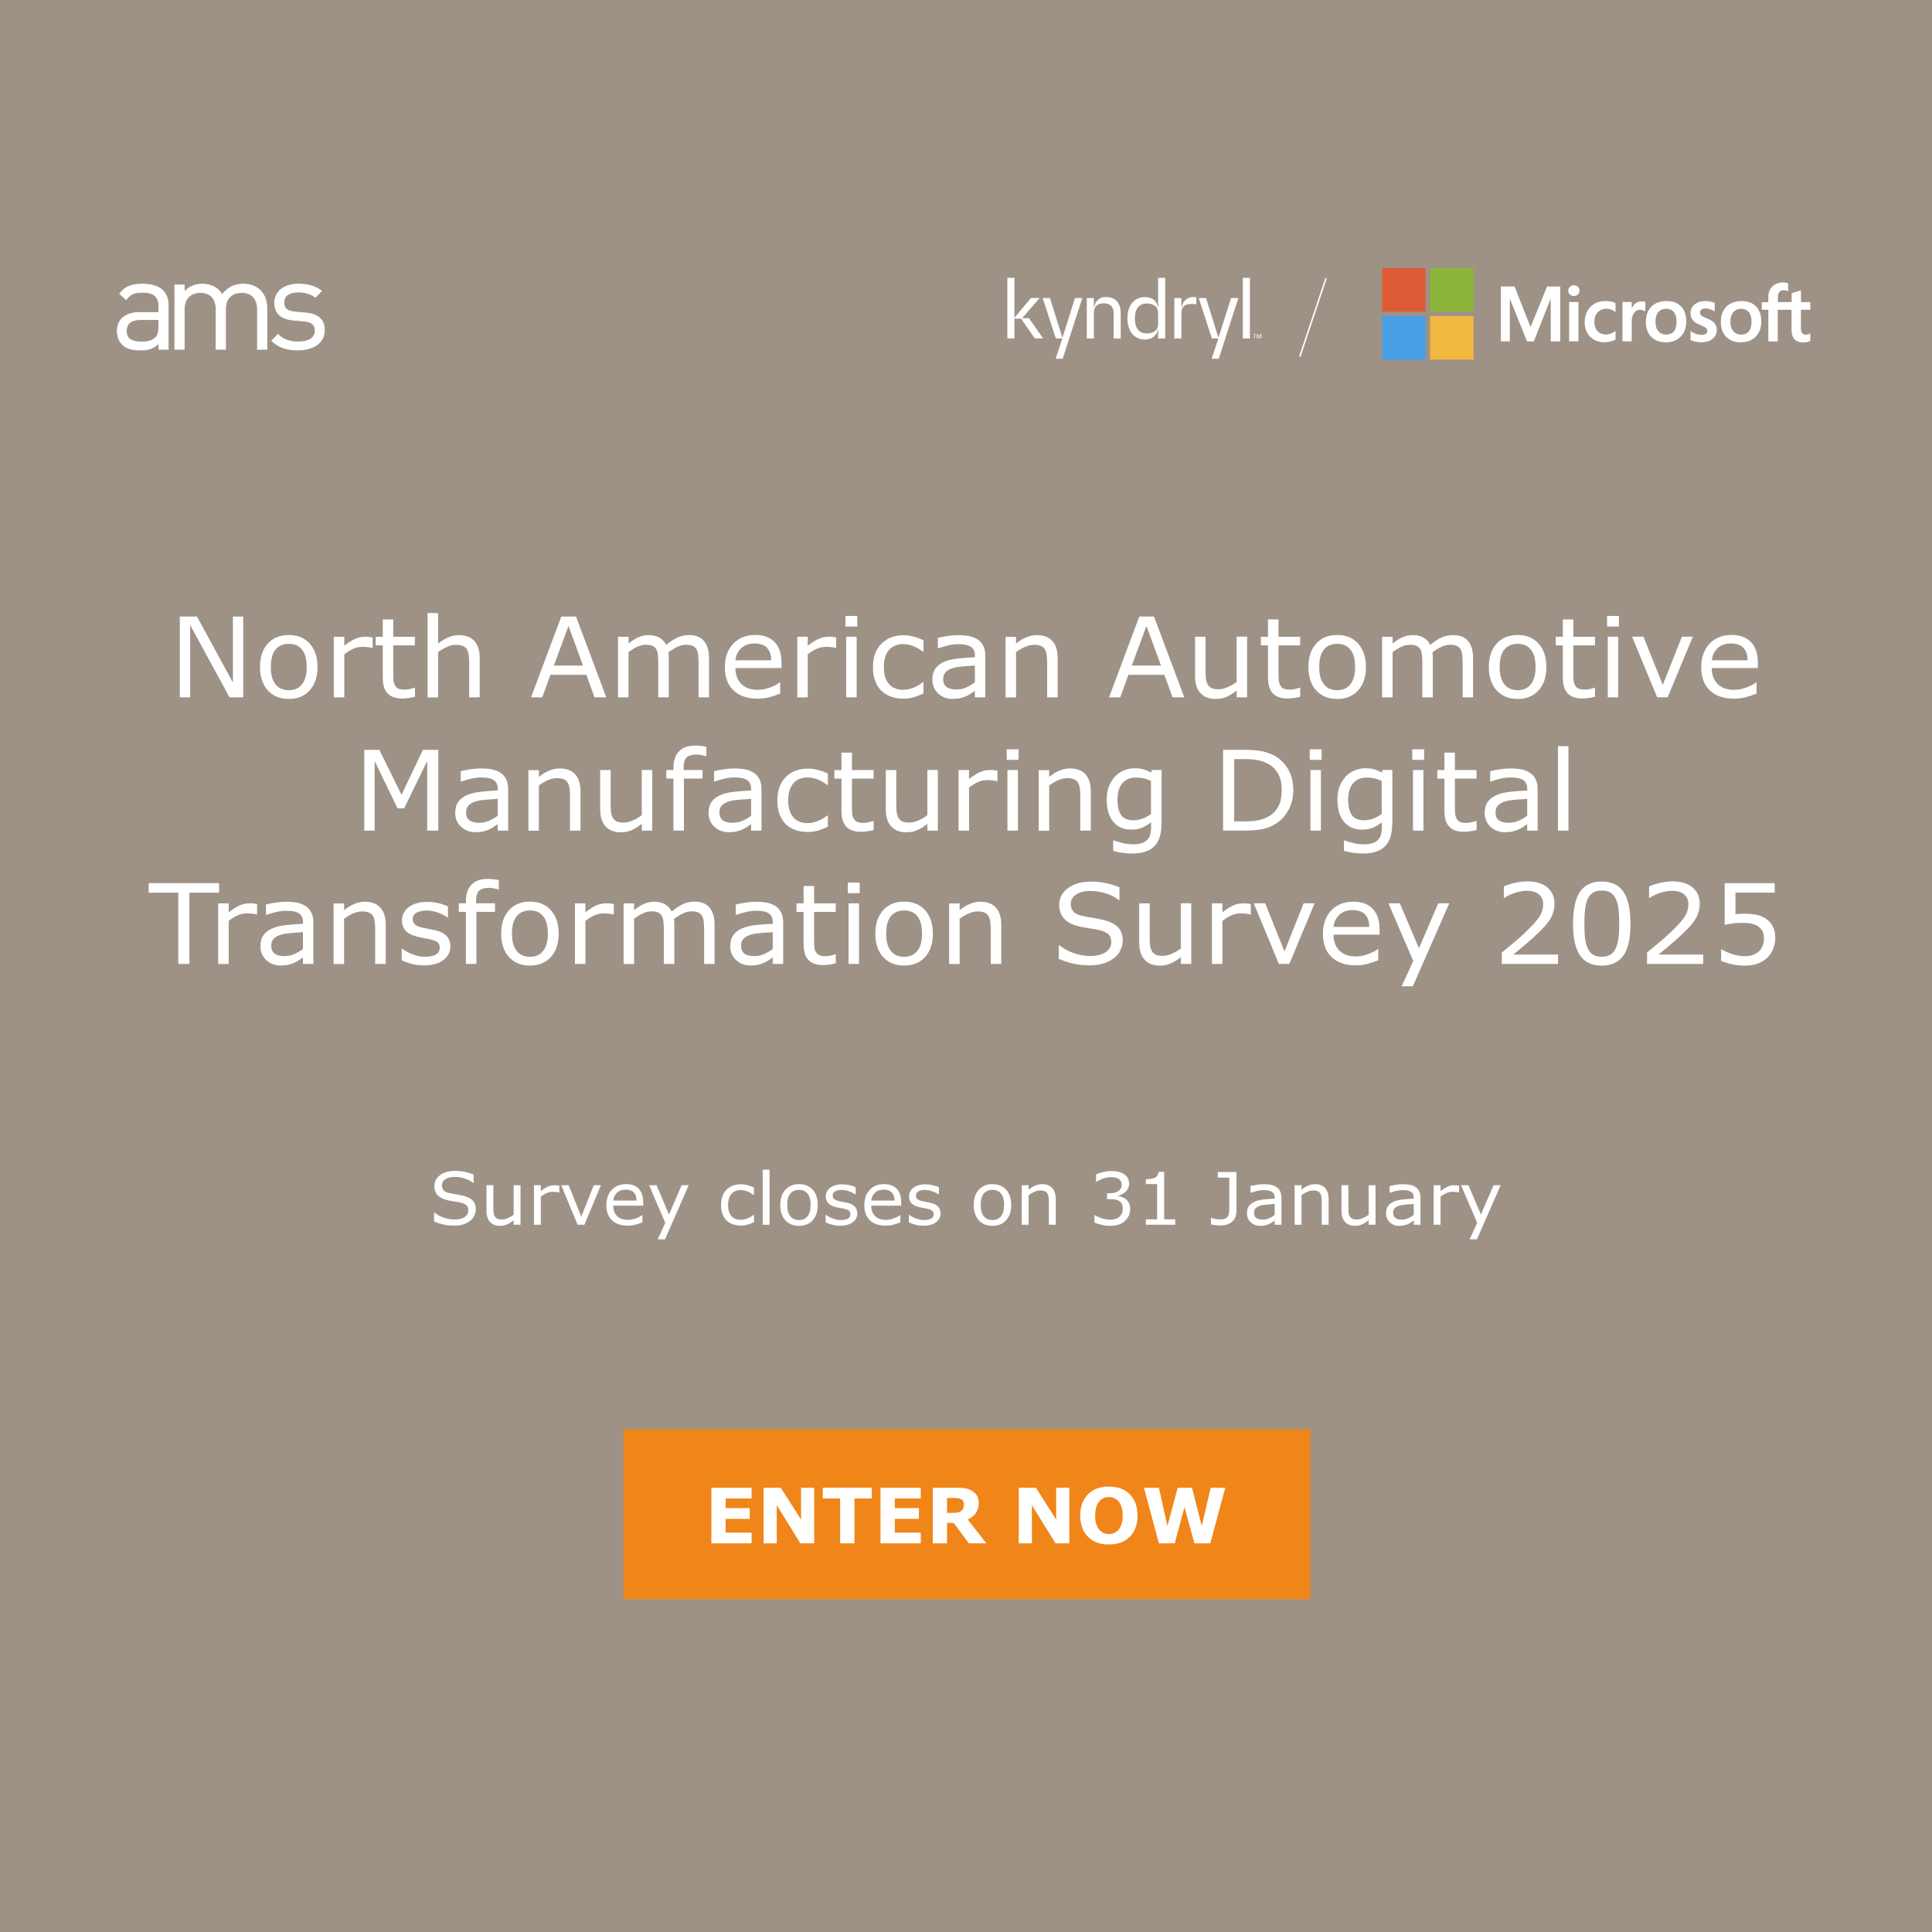 <?xml version="1.0" encoding="UTF-8"?>
<svg xmlns="http://www.w3.org/2000/svg" xmlns:xlink="http://www.w3.org/1999/xlink" viewBox="0 0 400 400">
  <defs>
    <style>
      .cls-1, .cls-2, .cls-3 {
        fill: none;
      }

      .cls-4 {
        fill: #f1b941;
      }

      .cls-5 {
        clip-path: url(#clippath-1);
      }

      .cls-6 {
        clip-path: url(#clippath-3);
      }

      .cls-7 {
        clip-path: url(#clippath-2);
      }

      .cls-8 {
        fill: #dd5c35;
      }

      .cls-9 {
        fill: #fff;
      }

      .cls-10 {
        fill: #f08519;
      }

      .cls-2 {
        stroke-miterlimit: 10;
        stroke-width: .16px;
      }

      .cls-2, .cls-3 {
        stroke: #fff;
      }

      .cls-11 {
        fill: #489fe6;
      }

      .cls-3 {
        stroke-width: .31px;
      }

      .cls-12 {
        fill: #9e9287;
      }

      .cls-13 {
        fill: #8bb538;
      }

      .cls-14 {
        clip-path: url(#clippath);
      }
    </style>
    <clipPath id="clippath">
      <rect class="cls-1" x="24.19" y="58.75" width="43.04" height="13.8"/>
    </clipPath>
    <clipPath id="clippath-1">
      <rect class="cls-1" x="24.19" y="58.75" width="43.04" height="13.8"/>
    </clipPath>
    <clipPath id="clippath-2">
      <rect class="cls-1" x="24.19" y="58.75" width="43.04" height="13.8"/>
    </clipPath>
    <clipPath id="clippath-3">
      <rect class="cls-1" x="268.97" y="57.56" width="5.72" height="16.34"/>
    </clipPath>
  </defs>
  <g id="BG_Brown" data-name="BG Brown">
    <rect class="cls-12" width="400" height="400"/>
  </g>
  <g id="Copy">
    <g>
      <rect class="cls-1" y="126.89" width="400" height="140.05"/>
      <path class="cls-9" d="M50.35,144.37h-2.83l-8.15-14.96v14.96h-2.14v-16.72h3.55l7.44,13.66v-13.66h2.14v16.72Z"/>
      <path class="cls-9" d="M65.74,138.1c0,2.04-.54,3.66-1.62,4.84-1.08,1.18-2.52,1.77-4.33,1.77s-3.27-.59-4.35-1.77c-1.07-1.18-1.61-2.8-1.61-4.84s.54-3.66,1.61-4.85c1.07-1.19,2.52-1.78,4.35-1.78s3.25.59,4.33,1.78c1.08,1.19,1.62,2.8,1.62,4.85ZM63.5,138.1c0-1.62-.33-2.83-.98-3.62s-1.56-1.18-2.73-1.18-2.09.39-2.74,1.18-.98,2-.98,3.62.33,2.76.98,3.58c.65.81,1.57,1.22,2.74,1.22s2.06-.4,2.72-1.21.99-2,.99-3.59Z"/>
      <path class="cls-9" d="M77.16,134.13h-.12c-.32-.08-.64-.13-.94-.16-.3-.03-.66-.05-1.08-.05-.67,0-1.32.14-1.94.43-.62.29-1.22.66-1.8,1.12v8.91h-2.17v-12.54h2.17v1.85c.86-.67,1.62-1.15,2.28-1.43.66-.28,1.33-.42,2.02-.42.38,0,.65,0,.82.03.17.02.42.05.76.11v2.17Z"/>
      <path class="cls-9" d="M85.9,144.26c-.41.1-.85.19-1.33.26s-.91.1-1.29.1c-1.32,0-2.32-.34-3-1.03-.69-.69-1.03-1.79-1.03-3.31v-6.67h-1.47v-1.77h1.47v-3.6h2.17v3.6h4.48v1.77h-4.48v5.72c0,.66.01,1.17.05,1.54.03.37.14.72.32,1.04.17.3.4.52.7.66.3.14.75.21,1.36.21.35,0,.72-.05,1.11-.15.39-.1.66-.19.83-.25h.12v1.9Z"/>
      <path class="cls-9" d="M99.31,144.37h-2.17v-7.14c0-.58-.03-1.12-.1-1.62-.07-.5-.2-.9-.38-1.18-.19-.31-.47-.55-.83-.7-.36-.15-.83-.23-1.41-.23s-1.21.14-1.86.43c-.65.29-1.27.65-1.86,1.09v9.37h-2.17v-17.47h2.17v6.32c.68-.55,1.38-.97,2.1-1.28.72-.31,1.47-.46,2.23-.46,1.39,0,2.46.41,3.19,1.22.73.82,1.1,1.99,1.1,3.53v8.14Z"/>
      <path class="cls-9" d="M125.53,144.37h-2.44l-1.69-4.66h-7.44l-1.69,4.66h-2.32l6.26-16.72h3.05l6.26,16.72ZM120.71,137.8l-3.01-8.21-3.03,8.21h6.04Z"/>
      <path class="cls-9" d="M146.8,144.37h-2.17v-7.14c0-.54-.03-1.06-.08-1.56-.05-.5-.16-.9-.32-1.2-.18-.32-.43-.57-.76-.73-.33-.16-.81-.25-1.43-.25s-1.22.15-1.83.44c-.61.29-1.22.67-1.83,1.13.02.17.04.37.06.6.01.23.02.45.02.68v8.03h-2.17v-7.14c0-.55-.03-1.08-.08-1.58s-.16-.9-.32-1.2c-.18-.32-.43-.56-.76-.72-.33-.16-.81-.24-1.43-.24s-1.19.14-1.79.43c-.6.29-1.19.65-1.78,1.09v9.37h-2.17v-12.54h2.17v1.39c.68-.55,1.35-.97,2.03-1.28.67-.31,1.39-.46,2.15-.46.88,0,1.62.18,2.24.54s1.07.86,1.37,1.49c.88-.72,1.68-1.24,2.4-1.55.72-.32,1.5-.48,2.32-.48,1.42,0,2.46.42,3.14,1.25s1.01,2,1.01,3.5v8.14Z"/>
      <path class="cls-9" d="M161.78,138.31h-9.51c0,.77.12,1.44.36,2.02.24.57.57,1.04.98,1.41.4.36.88.63,1.43.81s1.16.27,1.82.27c.88,0,1.76-.17,2.65-.51.89-.34,1.52-.68,1.9-1.01h.12v2.3c-.73.3-1.48.55-2.24.75-.76.2-1.56.3-2.4.3-2.14,0-3.81-.56-5.01-1.69-1.2-1.13-1.8-2.73-1.8-4.8s.58-3.68,1.73-4.89c1.15-1.21,2.67-1.81,4.54-1.81,1.74,0,3.08.49,4.03,1.48s1.42,2.39,1.42,4.21v1.15ZM159.66,136.7c0-1.11-.29-1.96-.86-2.57-.57-.61-1.43-.91-2.58-.91s-2.09.33-2.78,1c-.69.67-1.08,1.49-1.17,2.48h7.39Z"/>
      <path class="cls-9" d="M173.12,134.13h-.12c-.32-.08-.64-.13-.94-.16-.3-.03-.66-.05-1.08-.05-.67,0-1.32.14-1.94.43-.62.29-1.22.66-1.8,1.12v8.91h-2.17v-12.54h2.17v1.85c.86-.67,1.62-1.15,2.28-1.43.66-.28,1.33-.42,2.02-.42.38,0,.65,0,.82.03.17.02.42.05.76.11v2.17Z"/>
      <path class="cls-9" d="M177.49,129.72h-2.45v-2.19h2.45v2.19ZM177.36,144.37h-2.17v-12.54h2.17v12.54Z"/>
      <path class="cls-9" d="M191.19,143.58c-.72.34-1.41.6-2.06.79-.65.19-1.34.28-2.07.28-.93,0-1.79-.13-2.56-.4s-1.44-.67-2-1.21c-.56-.54-1-1.22-1.3-2.04-.31-.82-.46-1.79-.46-2.89,0-2.05.58-3.66,1.74-4.83,1.16-1.17,2.69-1.75,4.59-1.75.74,0,1.46.1,2.18.3s1.36.45,1.96.74v2.35h-.12c-.66-.5-1.34-.89-2.05-1.16-.7-.27-1.39-.4-2.06-.4-1.23,0-2.2.4-2.92,1.21s-1.07,1.99-1.07,3.54.35,2.67,1.04,3.49c.7.81,1.68,1.22,2.94,1.22.44,0,.89-.06,1.34-.17s.86-.26,1.22-.44c.32-.16.61-.32.89-.5s.5-.33.66-.46h.12v2.33Z"/>
      <path class="cls-9" d="M204,144.37h-2.16v-1.34c-.19.13-.45.31-.78.53-.33.23-.64.41-.95.54-.36.17-.78.32-1.25.43-.47.12-1.02.17-1.65.17-1.16,0-2.15-.37-2.96-1.12-.81-.75-1.21-1.7-1.21-2.86,0-.95.21-1.72.63-2.31.42-.59,1.02-1.05,1.8-1.39.79-.34,1.73-.57,2.83-.68,1.1-.12,2.28-.21,3.55-.27v-.33c0-.48-.09-.88-.26-1.19-.17-.31-.42-.56-.75-.74-.31-.17-.68-.29-1.11-.35-.43-.06-.88-.09-1.35-.09-.57,0-1.21.07-1.91.22-.7.15-1.42.36-2.17.63h-.12v-2.15c.42-.11,1.04-.24,1.84-.37s1.59-.2,2.37-.2c.91,0,1.7.07,2.37.22.67.15,1.26.39,1.75.75.48.34.85.79,1.11,1.34.25.55.38,1.22.38,2.03v8.51ZM201.84,141.28v-3.49c-.66.04-1.44.09-2.34.17-.9.08-1.61.18-2.13.33-.62.17-1.13.44-1.51.8-.39.36-.58.86-.58,1.5,0,.72.22,1.26.67,1.62s1.13.54,2.04.54c.76,0,1.46-.14,2.09-.43.63-.29,1.22-.63,1.76-1.04Z"/>
      <path class="cls-9" d="M218.97,144.37h-2.17v-7.14c0-.58-.03-1.12-.1-1.62-.07-.5-.2-.9-.38-1.18-.19-.31-.47-.55-.83-.7-.36-.15-.83-.23-1.41-.23s-1.21.14-1.86.43c-.65.29-1.27.65-1.86,1.09v9.37h-2.17v-12.54h2.17v1.39c.68-.55,1.38-.97,2.1-1.28.72-.31,1.47-.46,2.23-.46,1.39,0,2.46.41,3.19,1.22.73.82,1.1,1.99,1.1,3.53v8.14Z"/>
      <path class="cls-9" d="M245.2,144.37h-2.44l-1.69-4.66h-7.44l-1.69,4.66h-2.32l6.26-16.72h3.05l6.26,16.72ZM240.37,137.8l-3.01-8.21-3.03,8.21h6.04Z"/>
      <path class="cls-9" d="M258.21,144.37h-2.17v-1.39c-.73.56-1.43.99-2.1,1.29-.67.3-1.41.45-2.22.45-1.36,0-2.41-.4-3.17-1.21s-1.13-1.99-1.13-3.54v-8.14h2.17v7.14c0,.64.03,1.18.09,1.63.06.45.19.84.39,1.16.21.33.48.57.81.72.33.15.81.22,1.44.22.56,0,1.18-.14,1.84-.43.67-.29,1.29-.65,1.87-1.09v-9.37h2.17v12.54Z"/>
      <path class="cls-9" d="M269.18,144.26c-.41.1-.85.19-1.33.26s-.91.1-1.29.1c-1.32,0-2.32-.34-3-1.03-.69-.69-1.03-1.79-1.03-3.31v-6.67h-1.47v-1.77h1.47v-3.6h2.17v3.6h4.48v1.77h-4.48v5.72c0,.66.01,1.17.05,1.54.03.37.14.72.32,1.04.17.3.4.52.7.66.3.14.75.21,1.36.21.35,0,.72-.05,1.11-.15.39-.1.66-.19.83-.25h.12v1.9Z"/>
      <path class="cls-9" d="M282.8,138.1c0,2.04-.54,3.66-1.62,4.84-1.08,1.18-2.52,1.77-4.33,1.77s-3.27-.59-4.35-1.77c-1.07-1.18-1.61-2.8-1.61-4.84s.54-3.66,1.61-4.85c1.07-1.19,2.52-1.78,4.35-1.78s3.25.59,4.33,1.78c1.08,1.19,1.62,2.8,1.62,4.85ZM280.56,138.1c0-1.62-.33-2.83-.98-3.62s-1.56-1.18-2.73-1.18-2.09.39-2.74,1.18-.98,2-.98,3.62.33,2.76.98,3.58c.65.81,1.57,1.22,2.74,1.22s2.06-.4,2.72-1.21.99-2,.99-3.59Z"/>
      <path class="cls-9" d="M304.99,144.37h-2.17v-7.14c0-.54-.03-1.06-.08-1.56-.05-.5-.16-.9-.32-1.2-.18-.32-.43-.57-.76-.73-.33-.16-.81-.25-1.43-.25s-1.22.15-1.83.44c-.61.29-1.22.67-1.83,1.13.02.17.04.37.06.6.01.23.02.45.02.68v8.03h-2.17v-7.14c0-.55-.03-1.08-.08-1.58s-.16-.9-.32-1.2c-.18-.32-.43-.56-.76-.72-.33-.16-.81-.24-1.43-.24s-1.19.14-1.79.43c-.6.29-1.19.65-1.78,1.09v9.37h-2.17v-12.54h2.17v1.39c.68-.55,1.35-.97,2.03-1.28.67-.31,1.39-.46,2.15-.46.88,0,1.62.18,2.24.54s1.07.86,1.37,1.49c.88-.72,1.68-1.24,2.4-1.55.72-.32,1.5-.48,2.32-.48,1.42,0,2.46.42,3.14,1.25s1.01,2,1.01,3.5v8.14Z"/>
      <path class="cls-9" d="M320.16,138.1c0,2.04-.54,3.66-1.62,4.84-1.08,1.18-2.52,1.77-4.33,1.77s-3.27-.59-4.35-1.77c-1.07-1.18-1.61-2.8-1.61-4.84s.54-3.66,1.61-4.85c1.07-1.19,2.52-1.78,4.35-1.78s3.25.59,4.33,1.78c1.08,1.19,1.62,2.8,1.62,4.85ZM317.92,138.1c0-1.62-.33-2.83-.98-3.62s-1.56-1.18-2.73-1.18-2.09.39-2.74,1.18-.98,2-.98,3.62.33,2.76.98,3.58c.65.81,1.57,1.22,2.74,1.22s2.06-.4,2.72-1.21.99-2,.99-3.59Z"/>
      <path class="cls-9" d="M330.22,144.26c-.41.1-.85.19-1.33.26s-.91.1-1.29.1c-1.32,0-2.32-.34-3-1.03-.69-.69-1.03-1.79-1.03-3.31v-6.67h-1.47v-1.77h1.47v-3.6h2.17v3.6h4.48v1.77h-4.48v5.72c0,.66.01,1.17.05,1.54.03.37.14.72.32,1.04.17.3.4.52.7.66.3.14.75.21,1.36.21.35,0,.72-.05,1.11-.15.39-.1.66-.19.83-.25h.12v1.9Z"/>
      <path class="cls-9" d="M335.18,129.72h-2.45v-2.19h2.45v2.19ZM335.04,144.37h-2.17v-12.54h2.17v12.54Z"/>
      <path class="cls-9" d="M350.49,131.82l-5.22,12.54h-2.18l-5.19-12.54h2.36l4,9.98,3.96-9.98h2.28Z"/>
      <path class="cls-9" d="M363.92,138.31h-9.51c0,.77.12,1.44.36,2.02.24.57.57,1.04.98,1.41.4.36.88.63,1.43.81s1.16.27,1.82.27c.88,0,1.76-.17,2.65-.51.89-.34,1.52-.68,1.9-1.01h.12v2.3c-.73.3-1.48.55-2.24.75-.76.2-1.56.3-2.4.3-2.14,0-3.81-.56-5.01-1.69-1.2-1.13-1.8-2.73-1.8-4.8s.58-3.68,1.73-4.89c1.15-1.21,2.67-1.81,4.54-1.81,1.74,0,3.08.49,4.03,1.48s1.42,2.39,1.42,4.21v1.15ZM361.81,136.7c0-1.11-.29-1.96-.86-2.57-.57-.61-1.43-.91-2.58-.91s-2.09.33-2.78,1c-.69.67-1.08,1.49-1.17,2.48h7.39Z"/>
      <path class="cls-9" d="M90.74,171.97h-2.29v-14.41l-4.78,9.8h-1.36l-4.75-9.8v14.41h-2.14v-16.72h3.12l4.59,9.31,4.43-9.31h3.18v16.72Z"/>
      <path class="cls-9" d="M105.21,171.97h-2.16v-1.34c-.19.13-.45.3-.78.53s-.64.41-.95.54c-.36.17-.78.32-1.25.43-.47.12-1.02.17-1.65.17-1.16,0-2.15-.38-2.96-1.12-.81-.75-1.21-1.7-1.21-2.86,0-.95.21-1.72.63-2.31.42-.59,1.02-1.05,1.8-1.39.79-.34,1.73-.57,2.83-.69,1.1-.12,2.28-.21,3.55-.27v-.33c0-.48-.09-.88-.26-1.19-.17-.31-.42-.56-.75-.74-.31-.17-.68-.29-1.11-.35-.43-.06-.88-.09-1.35-.09-.57,0-1.21.07-1.91.22-.7.15-1.42.36-2.17.63h-.12v-2.14c.42-.11,1.04-.24,1.84-.37s1.59-.2,2.37-.2c.91,0,1.7.07,2.37.22.67.15,1.26.4,1.75.75.48.34.85.79,1.11,1.34.25.55.38,1.22.38,2.03v8.51ZM103.05,168.88v-3.49c-.66.04-1.44.09-2.34.17-.9.07-1.61.18-2.13.33-.62.17-1.13.44-1.51.8-.39.36-.58.86-.58,1.5,0,.72.22,1.26.67,1.62.45.36,1.13.54,2.04.54.76,0,1.46-.14,2.09-.43.63-.29,1.22-.63,1.76-1.04Z"/>
      <path class="cls-9" d="M120.18,171.97h-2.17v-7.14c0-.58-.03-1.12-.1-1.62-.07-.5-.2-.9-.38-1.18-.19-.31-.47-.55-.83-.7-.36-.15-.83-.23-1.41-.23s-1.21.14-1.86.43c-.65.28-1.27.65-1.86,1.09v9.37h-2.17v-12.54h2.17v1.39c.68-.55,1.38-.97,2.1-1.28.72-.31,1.47-.46,2.23-.46,1.39,0,2.46.41,3.19,1.22.73.82,1.1,1.99,1.1,3.53v8.14Z"/>
      <path class="cls-9" d="M135.05,171.97h-2.17v-1.39c-.73.56-1.43.99-2.1,1.29-.67.3-1.41.45-2.22.45-1.36,0-2.41-.4-3.17-1.21-.75-.8-1.13-1.99-1.13-3.54v-8.14h2.17v7.14c0,.64.03,1.18.09,1.63s.19.84.39,1.16c.21.33.48.57.81.72.33.15.81.22,1.44.22.56,0,1.18-.14,1.84-.43.67-.28,1.29-.65,1.87-1.09v-9.37h2.17v12.54Z"/>
      <path class="cls-9" d="M146.27,156.54h-.12c-.24-.07-.55-.14-.94-.21-.38-.07-.72-.11-1.02-.11-.93,0-1.61.2-2.03.6-.42.4-.63,1.12-.63,2.17v.43h3.92v1.77h-3.85v10.77h-2.17v-10.77h-1.47v-1.77h1.47v-.42c0-1.49.38-2.63,1.14-3.43.76-.8,1.86-1.2,3.3-1.2.49,0,.92.02,1.31.07.39.04.74.1,1.07.16v1.93Z"/>
      <path class="cls-9" d="M157.66,171.97h-2.16v-1.34c-.19.13-.45.3-.78.53s-.64.41-.95.54c-.36.17-.78.32-1.25.43-.47.12-1.02.17-1.65.17-1.16,0-2.15-.38-2.96-1.12-.81-.75-1.21-1.7-1.21-2.86,0-.95.21-1.72.63-2.31.42-.59,1.02-1.05,1.8-1.39.79-.34,1.73-.57,2.83-.69,1.1-.12,2.28-.21,3.55-.27v-.33c0-.48-.09-.88-.26-1.19-.17-.31-.42-.56-.75-.74-.31-.17-.68-.29-1.11-.35-.43-.06-.88-.09-1.35-.09-.57,0-1.21.07-1.91.22-.7.15-1.42.36-2.17.63h-.12v-2.14c.42-.11,1.04-.24,1.84-.37s1.59-.2,2.37-.2c.91,0,1.7.07,2.37.22.67.15,1.26.4,1.75.75.48.34.85.79,1.11,1.34.25.55.38,1.22.38,2.03v8.51ZM155.51,168.88v-3.49c-.66.04-1.44.09-2.34.17-.9.07-1.61.18-2.13.33-.62.17-1.13.44-1.51.8-.39.36-.58.86-.58,1.5,0,.72.22,1.26.67,1.62.45.36,1.13.54,2.04.54.76,0,1.46-.14,2.09-.43.63-.29,1.22-.63,1.76-1.04Z"/>
      <path class="cls-9" d="M171.39,171.18c-.72.34-1.41.6-2.06.79-.65.19-1.34.28-2.07.28-.93,0-1.79-.13-2.56-.4-.78-.27-1.44-.67-2-1.21-.56-.54-1-1.22-1.3-2.04-.31-.82-.46-1.79-.46-2.89,0-2.05.58-3.66,1.74-4.83,1.16-1.17,2.69-1.75,4.59-1.75.74,0,1.46.1,2.18.3s1.36.45,1.96.74v2.35h-.12c-.66-.5-1.34-.89-2.05-1.16-.7-.27-1.39-.4-2.06-.4-1.23,0-2.2.4-2.92,1.21-.71.81-1.07,1.99-1.07,3.54s.35,2.67,1.04,3.49c.7.81,1.68,1.22,2.94,1.22.44,0,.89-.06,1.34-.17s.86-.26,1.22-.44c.32-.16.61-.32.89-.5.28-.18.5-.33.66-.45h.12v2.32Z"/>
      <path class="cls-9" d="M180.87,171.85c-.41.11-.85.19-1.33.26s-.91.1-1.29.1c-1.32,0-2.32-.34-3-1.03-.69-.69-1.03-1.79-1.03-3.31v-6.67h-1.47v-1.77h1.47v-3.61h2.17v3.61h4.48v1.77h-4.48v5.72c0,.66.01,1.17.05,1.54.03.37.14.72.32,1.04.17.3.4.52.7.66.3.14.75.21,1.36.21.35,0,.72-.05,1.11-.15.39-.1.66-.18.83-.25h.12v1.9Z"/>
      <path class="cls-9" d="M194.18,171.97h-2.17v-1.39c-.73.56-1.43.99-2.1,1.29-.67.3-1.41.45-2.22.45-1.36,0-2.41-.4-3.17-1.21-.75-.8-1.13-1.99-1.13-3.54v-8.14h2.17v7.14c0,.64.03,1.18.09,1.63s.19.84.39,1.16c.21.33.48.57.81.72.33.15.81.22,1.44.22.56,0,1.18-.14,1.84-.43.67-.28,1.29-.65,1.87-1.09v-9.37h2.17v12.54Z"/>
      <path class="cls-9" d="M206.51,161.72h-.12c-.32-.07-.64-.13-.94-.16-.3-.03-.66-.05-1.08-.05-.67,0-1.32.14-1.94.43-.62.29-1.22.66-1.8,1.12v8.91h-2.17v-12.54h2.17v1.85c.86-.67,1.62-1.15,2.28-1.43.66-.28,1.33-.42,2.02-.42.38,0,.65,0,.82.03.17.02.42.05.76.11v2.17Z"/>
      <path class="cls-9" d="M210.88,157.32h-2.45v-2.19h2.45v2.19ZM210.75,171.97h-2.17v-12.54h2.17v12.54Z"/>
      <path class="cls-9" d="M225.83,171.97h-2.17v-7.14c0-.58-.03-1.12-.1-1.62-.07-.5-.2-.9-.38-1.18-.19-.31-.47-.55-.83-.7-.36-.15-.83-.23-1.41-.23s-1.21.14-1.86.43c-.65.28-1.27.65-1.86,1.09v9.37h-2.17v-12.54h2.17v1.39c.68-.55,1.38-.97,2.1-1.28.72-.31,1.47-.46,2.23-.46,1.39,0,2.46.41,3.19,1.22.73.82,1.1,1.99,1.1,3.53v8.14Z"/>
      <path class="cls-9" d="M240.47,170.54c0,2.13-.5,3.69-1.49,4.68-.99,1-2.52,1.49-4.58,1.49-.69,0-1.35-.05-2-.14s-1.29-.23-1.92-.4v-2.16h.12c.35.13.92.3,1.69.5.77.2,1.54.3,2.31.3s1.35-.09,1.84-.26c.48-.17.86-.41,1.13-.72.27-.29.46-.64.58-1.06.12-.41.17-.87.17-1.38v-1.15c-.65.51-1.28.89-1.88,1.14-.6.25-1.36.38-2.28.38-1.54,0-2.76-.54-3.67-1.62-.91-1.08-1.36-2.61-1.36-4.58,0-1.08.16-2.01.47-2.79.31-.78.74-1.46,1.28-2.03.5-.53,1.11-.95,1.83-1.24.72-.29,1.43-.44,2.14-.44.75,0,1.37.07,1.88.22.5.15,1.04.37,1.6.67l.14-.54h2.03v11.12ZM238.3,168.52v-6.84c-.58-.25-1.11-.44-1.61-.54-.5-.11-.99-.16-1.48-.16-1.19,0-2.13.39-2.82,1.17-.69.78-1.03,1.91-1.03,3.39s.25,2.47.76,3.2c.51.73,1.35,1.09,2.53,1.09.63,0,1.26-.12,1.9-.35.63-.24,1.22-.55,1.75-.95Z"/>
      <path class="cls-9" d="M267.76,163.62c0,1.52-.34,2.9-1.02,4.13-.68,1.24-1.59,2.19-2.72,2.88-.79.47-1.66.81-2.63,1.02-.97.21-2.24.31-3.82.31h-4.34v-16.72h4.3c1.68,0,3.01.12,4,.35.99.24,1.83.56,2.51.97,1.17.71,2.08,1.66,2.74,2.84.65,1.18.98,2.59.98,4.21ZM265.37,163.59c0-1.31-.24-2.41-.7-3.31-.47-.9-1.17-1.61-2.1-2.12-.68-.37-1.4-.63-2.16-.78-.76-.15-1.67-.22-2.74-.22h-2.15v12.9h2.15c1.1,0,2.06-.08,2.88-.24.82-.16,1.57-.45,2.26-.88.86-.53,1.5-1.23,1.92-2.1.43-.87.64-1.95.64-3.26Z"/>
      <path class="cls-9" d="M273.62,157.32h-2.45v-2.19h2.45v2.19ZM273.48,171.97h-2.17v-12.54h2.17v12.54Z"/>
      <path class="cls-9" d="M288.24,170.54c0,2.13-.5,3.69-1.49,4.68-.99,1-2.52,1.49-4.58,1.49-.69,0-1.35-.05-2-.14s-1.29-.23-1.92-.4v-2.16h.12c.35.13.92.3,1.69.5.77.2,1.54.3,2.31.3s1.35-.09,1.84-.26c.48-.17.86-.41,1.13-.72.27-.29.46-.64.58-1.06.12-.41.17-.87.17-1.38v-1.15c-.65.51-1.28.89-1.88,1.14-.6.25-1.36.38-2.28.38-1.54,0-2.76-.54-3.67-1.62-.91-1.08-1.36-2.61-1.36-4.58,0-1.08.16-2.01.47-2.79.31-.78.74-1.46,1.28-2.03.5-.53,1.11-.95,1.83-1.24.72-.29,1.43-.44,2.14-.44.75,0,1.37.07,1.88.22.5.15,1.04.37,1.6.67l.14-.54h2.03v11.12ZM286.07,168.52v-6.84c-.58-.25-1.11-.44-1.61-.54-.5-.11-.99-.16-1.48-.16-1.19,0-2.13.39-2.82,1.17-.69.78-1.03,1.91-1.03,3.39s.25,2.47.76,3.2c.51.73,1.35,1.09,2.53,1.09.63,0,1.26-.12,1.9-.35.63-.24,1.22-.55,1.75-.95Z"/>
      <path class="cls-9" d="M294.85,157.32h-2.45v-2.19h2.45v2.19ZM294.71,171.97h-2.17v-12.54h2.17v12.54Z"/>
      <path class="cls-9" d="M305.7,171.85c-.41.11-.85.19-1.33.26s-.91.1-1.29.1c-1.32,0-2.32-.34-3-1.03-.69-.69-1.03-1.79-1.03-3.31v-6.67h-1.47v-1.77h1.47v-3.61h2.17v3.61h4.48v1.77h-4.48v5.72c0,.66.01,1.17.05,1.54.03.37.14.72.32,1.04.17.3.4.52.7.66.3.14.75.21,1.36.21.35,0,.72-.05,1.11-.15.39-.1.66-.18.83-.25h.12v1.9Z"/>
      <path class="cls-9" d="M318.35,171.97h-2.16v-1.34c-.19.13-.45.3-.78.53s-.64.41-.95.54c-.36.17-.78.32-1.25.43-.47.12-1.02.17-1.65.17-1.16,0-2.15-.38-2.96-1.12-.81-.75-1.21-1.7-1.21-2.86,0-.95.21-1.72.63-2.31.42-.59,1.02-1.05,1.8-1.39.79-.34,1.73-.57,2.83-.69,1.1-.12,2.28-.21,3.55-.27v-.33c0-.48-.09-.88-.26-1.19-.17-.31-.42-.56-.75-.74-.31-.17-.68-.29-1.11-.35-.43-.06-.88-.09-1.35-.09-.57,0-1.21.07-1.91.22-.7.15-1.42.36-2.17.63h-.12v-2.14c.42-.11,1.04-.24,1.84-.37s1.59-.2,2.37-.2c.91,0,1.7.07,2.37.22.67.15,1.26.4,1.75.75.48.34.85.79,1.11,1.34.25.55.38,1.22.38,2.03v8.51ZM316.19,168.88v-3.49c-.66.04-1.44.09-2.34.17-.9.07-1.61.18-2.13.33-.62.17-1.13.44-1.51.8-.39.36-.58.86-.58,1.5,0,.72.22,1.26.67,1.62.45.36,1.13.54,2.04.54.76,0,1.46-.14,2.09-.43.63-.29,1.22-.63,1.76-1.04Z"/>
      <path class="cls-9" d="M324.73,171.97h-2.17v-17.47h2.17v17.47Z"/>
      <path class="cls-9" d="M45.35,184.82h-6.14v14.75h-2.29v-14.75h-6.14v-1.98h14.58v1.98Z"/>
      <path class="cls-9" d="M53.23,189.32h-.12c-.32-.07-.64-.13-.94-.16-.3-.03-.66-.05-1.08-.05-.67,0-1.32.14-1.94.43-.62.29-1.22.66-1.8,1.12v8.91h-2.17v-12.54h2.17v1.85c.86-.67,1.62-1.15,2.28-1.43.66-.28,1.33-.42,2.02-.42.38,0,.65,0,.82.03.17.02.42.05.76.11v2.17Z"/>
      <path class="cls-9" d="M64.88,199.57h-2.16v-1.34c-.19.13-.45.3-.78.53s-.64.41-.95.54c-.36.17-.78.32-1.25.43-.47.12-1.02.17-1.65.17-1.16,0-2.15-.38-2.96-1.12-.81-.75-1.21-1.7-1.21-2.86,0-.95.21-1.72.63-2.31.42-.59,1.02-1.05,1.8-1.39.79-.34,1.73-.57,2.83-.69,1.1-.12,2.28-.21,3.55-.27v-.33c0-.48-.09-.88-.26-1.19-.17-.31-.42-.56-.75-.74-.31-.17-.68-.29-1.11-.35-.43-.06-.88-.09-1.35-.09-.57,0-1.21.07-1.91.22-.7.15-1.42.36-2.17.63h-.12v-2.14c.42-.11,1.04-.24,1.84-.37s1.59-.2,2.37-.2c.91,0,1.7.07,2.37.22.67.15,1.26.4,1.75.75.48.34.85.79,1.11,1.34.25.55.38,1.22.38,2.03v8.51ZM62.72,196.48v-3.49c-.66.04-1.44.09-2.34.17-.9.07-1.61.18-2.13.33-.62.17-1.13.44-1.51.8-.39.36-.58.86-.58,1.5,0,.72.22,1.26.67,1.62.45.36,1.13.54,2.04.54.76,0,1.46-.14,2.09-.43.63-.29,1.22-.63,1.76-1.04Z"/>
      <path class="cls-9" d="M79.85,199.57h-2.17v-7.14c0-.58-.03-1.12-.1-1.62-.07-.5-.2-.9-.38-1.18-.19-.31-.47-.55-.83-.7-.36-.15-.83-.23-1.41-.23s-1.21.14-1.86.43c-.65.28-1.27.65-1.86,1.09v9.37h-2.17v-12.54h2.17v1.39c.68-.55,1.38-.97,2.1-1.28.72-.31,1.47-.46,2.23-.46,1.39,0,2.46.41,3.19,1.22.73.82,1.1,1.99,1.1,3.53v8.14Z"/>
      <path class="cls-9" d="M93.25,195.95c0,1.15-.49,2.08-1.46,2.82-.97.73-2.3,1.1-3.99,1.1-.95,0-1.83-.11-2.63-.33-.8-.22-1.46-.46-2-.72v-2.37h.12c.69.5,1.45.9,2.29,1.2.84.3,1.64.44,2.41.44.95,0,1.7-.15,2.24-.45.54-.3.81-.77.81-1.42,0-.49-.15-.87-.44-1.12-.29-.25-.85-.47-1.69-.65-.31-.07-.71-.15-1.21-.24-.5-.09-.95-.19-1.36-.29-1.13-.29-1.93-.72-2.41-1.29s-.71-1.26-.71-2.08c0-.52.11-1,.33-1.46.22-.46.55-.87,1-1.22.43-.35.98-.63,1.65-.84.67-.21,1.41-.31,2.24-.31.77,0,1.55.09,2.34.28.79.18,1.45.41,1.97.67v2.26h-.12c-.55-.4-1.23-.73-2.02-1.01-.79-.27-1.57-.41-2.33-.41s-1.46.15-2.01.44c-.55.3-.82.74-.82,1.32,0,.52.17.91.5,1.17.32.26.85.48,1.57.64.4.09.85.18,1.34.27.5.09.91.17,1.24.25,1.01.22,1.79.61,2.33,1.16.55.55.82,1.29.82,2.2Z"/>
      <path class="cls-9" d="M103.3,184.14h-.12c-.24-.07-.55-.14-.94-.21-.38-.07-.72-.11-1.02-.11-.93,0-1.61.2-2.03.6-.42.4-.63,1.12-.63,2.17v.43h3.92v1.77h-3.85v10.77h-2.17v-10.77h-1.47v-1.77h1.47v-.42c0-1.49.38-2.63,1.14-3.43.76-.8,1.86-1.2,3.3-1.2.49,0,.92.02,1.31.07.39.04.74.1,1.07.16v1.93Z"/>
      <path class="cls-9" d="M115.67,193.3c0,2.04-.54,3.66-1.62,4.84-1.08,1.18-2.52,1.77-4.33,1.77s-3.27-.59-4.35-1.77c-1.07-1.18-1.61-2.8-1.61-4.84s.54-3.66,1.61-4.85c1.07-1.19,2.52-1.78,4.35-1.78s3.25.59,4.33,1.78,1.62,2.8,1.62,4.85ZM113.43,193.3c0-1.62-.33-2.83-.98-3.62-.65-.79-1.56-1.18-2.73-1.18s-2.09.4-2.74,1.18c-.65.79-.98,2-.98,3.62s.33,2.76.98,3.58,1.57,1.22,2.74,1.22,2.06-.4,2.72-1.21c.66-.8.99-2,.99-3.59Z"/>
      <path class="cls-9" d="M127.08,189.32h-.12c-.32-.07-.64-.13-.94-.16-.3-.03-.66-.05-1.08-.05-.67,0-1.32.14-1.94.43-.62.29-1.22.66-1.8,1.12v8.91h-2.17v-12.54h2.17v1.85c.86-.67,1.62-1.15,2.28-1.43.66-.28,1.33-.42,2.02-.42.38,0,.65,0,.82.03.17.02.42.05.76.11v2.17Z"/>
      <path class="cls-9" d="M147.95,199.57h-2.17v-7.14c0-.54-.03-1.06-.08-1.56-.05-.5-.16-.9-.32-1.2-.18-.32-.43-.57-.76-.73-.33-.17-.81-.25-1.43-.25s-1.22.15-1.83.44-1.22.67-1.83,1.13c.02.17.04.37.06.6.01.23.02.46.02.68v8.03h-2.17v-7.14c0-.55-.03-1.08-.08-1.58-.05-.5-.16-.9-.32-1.2-.18-.32-.43-.56-.76-.72s-.81-.24-1.43-.24-1.19.14-1.79.43c-.6.28-1.19.65-1.78,1.09v9.37h-2.17v-12.54h2.17v1.39c.68-.55,1.35-.97,2.03-1.28.67-.31,1.39-.46,2.15-.46.88,0,1.62.18,2.24.54s1.07.86,1.37,1.49c.88-.72,1.68-1.24,2.4-1.56s1.5-.48,2.32-.48c1.42,0,2.46.42,3.14,1.25.67.83,1.01,2,1.01,3.5v8.14Z"/>
      <path class="cls-9" d="M162.15,199.57h-2.16v-1.34c-.19.13-.45.3-.78.53s-.64.41-.95.54c-.36.17-.78.32-1.25.43-.47.12-1.02.17-1.65.17-1.16,0-2.15-.38-2.96-1.12-.81-.75-1.21-1.7-1.21-2.86,0-.95.21-1.72.63-2.31.42-.59,1.02-1.05,1.8-1.39.79-.34,1.73-.57,2.83-.69,1.1-.12,2.28-.21,3.55-.27v-.33c0-.48-.09-.88-.26-1.19-.17-.31-.42-.56-.75-.74-.31-.17-.68-.29-1.11-.35-.43-.06-.88-.09-1.35-.09-.57,0-1.21.07-1.91.22-.7.15-1.42.36-2.17.63h-.12v-2.14c.42-.11,1.04-.24,1.84-.37s1.59-.2,2.37-.2c.91,0,1.7.07,2.37.22.67.15,1.26.4,1.75.75.48.34.85.79,1.11,1.34.25.55.38,1.22.38,2.03v8.51ZM159.99,196.48v-3.49c-.66.04-1.44.09-2.34.17-.9.07-1.61.18-2.13.33-.62.17-1.13.44-1.51.8-.39.36-.58.86-.58,1.5,0,.72.22,1.26.67,1.62.45.36,1.13.54,2.04.54.76,0,1.46-.14,2.09-.43.63-.29,1.22-.63,1.76-1.04Z"/>
      <path class="cls-9" d="M173.03,199.45c-.41.11-.85.19-1.33.26s-.91.1-1.29.1c-1.32,0-2.32-.34-3-1.03-.69-.69-1.03-1.79-1.03-3.31v-6.67h-1.47v-1.77h1.47v-3.61h2.17v3.61h4.48v1.77h-4.48v5.72c0,.66.01,1.17.05,1.54.03.37.14.72.32,1.04.17.3.4.52.7.66.3.14.75.21,1.36.21.35,0,.72-.05,1.11-.15.39-.1.66-.18.83-.25h.12v1.9Z"/>
      <path class="cls-9" d="M177.99,184.92h-2.45v-2.19h2.45v2.19ZM177.85,199.57h-2.17v-12.54h2.17v12.54Z"/>
      <path class="cls-9" d="M193.14,193.3c0,2.04-.54,3.66-1.62,4.84-1.08,1.18-2.52,1.77-4.33,1.77s-3.27-.59-4.35-1.77c-1.07-1.18-1.61-2.8-1.61-4.84s.54-3.66,1.61-4.85c1.07-1.19,2.52-1.78,4.35-1.78s3.25.59,4.33,1.78,1.62,2.8,1.62,4.85ZM190.9,193.3c0-1.62-.33-2.83-.98-3.62-.65-.79-1.56-1.18-2.73-1.18s-2.09.4-2.74,1.18c-.65.79-.98,2-.98,3.62s.33,2.76.98,3.58,1.57,1.22,2.74,1.22,2.06-.4,2.72-1.21c.66-.8.99-2,.99-3.59Z"/>
      <path class="cls-9" d="M207.29,199.57h-2.17v-7.14c0-.58-.03-1.12-.1-1.62-.07-.5-.2-.9-.38-1.18-.19-.31-.47-.55-.83-.7-.36-.15-.83-.23-1.41-.23s-1.21.14-1.86.43c-.65.28-1.27.65-1.86,1.09v9.37h-2.17v-12.54h2.17v1.39c.68-.55,1.38-.97,2.1-1.28.72-.31,1.47-.46,2.23-.46,1.39,0,2.46.41,3.19,1.22.73.82,1.1,1.99,1.1,3.53v8.14Z"/>
      <path class="cls-9" d="M232.45,194.79c0,.65-.16,1.29-.47,1.93-.31.64-.75,1.17-1.31,1.62-.62.48-1.33.85-2.15,1.12-.82.27-1.81.4-2.96.4-1.24,0-2.35-.11-3.34-.34s-2-.56-3.02-1v-2.79h.16c.87.7,1.88,1.25,3.01,1.63s2.21.57,3.21.57c1.42,0,2.52-.26,3.31-.77s1.18-1.21,1.18-2.07c0-.74-.19-1.29-.56-1.64-.37-.35-.94-.62-1.7-.82-.58-.15-1.2-.27-1.88-.37-.67-.1-1.39-.22-2.14-.37-1.52-.31-2.66-.85-3.39-1.61-.74-.76-1.1-1.75-1.1-2.97,0-1.4.61-2.55,1.83-3.44,1.22-.89,2.76-1.34,4.63-1.34,1.21,0,2.32.11,3.33.34s1.9.5,2.68.83v2.63h-.16c-.65-.54-1.51-.99-2.58-1.34s-2.16-.53-3.27-.53c-1.22,0-2.21.25-2.95.74-.74.49-1.12,1.13-1.12,1.91,0,.7.19,1.24.55,1.64.37.4,1.02.7,1.95.91.49.11,1.19.23,2.1.38.91.15,1.68.3,2.31.46,1.28.33,2.24.83,2.89,1.49.65.67.97,1.6.97,2.8Z"/>
      <path class="cls-9" d="M246.65,199.57h-2.17v-1.39c-.73.56-1.43.99-2.1,1.29-.67.3-1.41.45-2.22.45-1.36,0-2.41-.4-3.17-1.21-.75-.8-1.13-1.99-1.13-3.54v-8.14h2.17v7.14c0,.64.03,1.18.09,1.63s.19.84.39,1.16c.21.33.48.57.81.72.33.15.81.22,1.44.22.56,0,1.18-.14,1.84-.43.67-.28,1.29-.65,1.87-1.09v-9.37h2.17v12.54Z"/>
      <path class="cls-9" d="M258.97,189.32h-.12c-.32-.07-.64-.13-.94-.16-.3-.03-.66-.05-1.08-.05-.67,0-1.32.14-1.94.43-.62.29-1.22.66-1.8,1.12v8.91h-2.17v-12.54h2.17v1.85c.86-.67,1.62-1.15,2.28-1.43.66-.28,1.33-.42,2.02-.42.38,0,.65,0,.82.03.17.02.42.05.76.11v2.17Z"/>
      <path class="cls-9" d="M272.17,187.02l-5.22,12.54h-2.18l-5.19-12.54h2.36l4,9.98,3.96-9.98h2.28Z"/>
      <path class="cls-9" d="M285.6,193.51h-9.51c0,.77.12,1.44.36,2.02.24.57.57,1.04.98,1.41.4.36.88.63,1.43.81s1.16.27,1.82.27c.88,0,1.76-.17,2.65-.51.89-.34,1.52-.68,1.9-1h.12v2.3c-.73.3-1.48.55-2.24.75-.76.2-1.56.3-2.4.3-2.14,0-3.81-.56-5.01-1.69-1.2-1.13-1.8-2.73-1.8-4.8s.58-3.68,1.73-4.88c1.15-1.21,2.67-1.81,4.54-1.81,1.74,0,3.08.49,4.03,1.48s1.42,2.39,1.42,4.21v1.15ZM283.49,191.9c0-1.11-.29-1.97-.86-2.57-.57-.61-1.43-.91-2.58-.91s-2.09.33-2.78,1c-.69.67-1.08,1.49-1.17,2.48h7.39Z"/>
      <path class="cls-9" d="M300.05,187.02l-7.53,17.17h-2.32l2.4-5.23-5.14-11.94h2.36l3.96,9.3,4-9.3h2.28Z"/>
      <path class="cls-9" d="M322.57,199.57h-11.64v-2.35c.81-.67,1.62-1.35,2.43-2.02.81-.67,1.57-1.34,2.27-2.01,1.48-1.39,2.49-2.5,3.04-3.32.55-.82.82-1.71.82-2.66,0-.87-.29-1.55-.88-2.04s-1.41-.74-2.47-.74c-.7,0-1.46.12-2.28.36-.82.24-1.61.61-2.39,1.1h-.12v-2.36c.55-.26,1.28-.5,2.19-.72.91-.22,1.8-.33,2.65-.33,1.76,0,3.15.41,4.15,1.24,1,.83,1.5,1.95,1.5,3.36,0,.64-.08,1.23-.25,1.78-.17.55-.41,1.07-.73,1.57-.3.46-.65.92-1.06,1.37s-.9.95-1.47,1.49c-.82.79-1.67,1.55-2.55,2.29s-1.7,1.42-2.46,2.05h9.25v1.92Z"/>
      <path class="cls-9" d="M337.58,191.2c0,3-.48,5.21-1.45,6.61-.97,1.4-2.47,2.11-4.5,2.11s-3.57-.71-4.52-2.13c-.95-1.42-1.43-3.61-1.43-6.56s.48-5.17,1.44-6.59c.96-1.42,2.46-2.13,4.5-2.13s3.57.72,4.52,2.16c.95,1.44,1.43,3.62,1.43,6.53ZM334.55,196.3c.27-.61.45-1.32.55-2.14.1-.82.14-1.81.14-2.96s-.05-2.13-.14-2.96c-.1-.84-.28-1.55-.56-2.13-.27-.58-.64-1.01-1.1-1.3s-1.06-.44-1.8-.44-1.32.15-1.8.44-.85.73-1.13,1.33c-.26.55-.44,1.28-.54,2.17-.1.89-.14,1.87-.14,2.93,0,1.17.04,2.14.13,2.93s.27,1.49.54,2.11c.25.58.61,1.03,1.08,1.34.47.31,1.08.46,1.85.46.72,0,1.32-.15,1.8-.44s.85-.73,1.11-1.33Z"/>
      <path class="cls-9" d="M352.64,199.57h-11.64v-2.35c.81-.67,1.62-1.35,2.43-2.02.81-.67,1.57-1.34,2.27-2.01,1.48-1.39,2.49-2.5,3.04-3.32.55-.82.82-1.71.82-2.66,0-.87-.29-1.55-.88-2.04s-1.41-.74-2.47-.74c-.7,0-1.46.12-2.28.36-.82.24-1.61.61-2.39,1.1h-.12v-2.36c.55-.26,1.28-.5,2.19-.72.91-.22,1.8-.33,2.65-.33,1.76,0,3.15.41,4.15,1.24,1,.83,1.5,1.95,1.5,3.36,0,.64-.08,1.23-.25,1.78-.17.55-.41,1.07-.73,1.57-.3.46-.65.92-1.06,1.37s-.9.95-1.47,1.49c-.82.79-1.67,1.55-2.55,2.29s-1.7,1.42-2.46,2.05h9.25v1.92Z"/>
      <path class="cls-9" d="M367.54,194.26c0,.78-.15,1.52-.44,2.23-.29.71-.69,1.31-1.2,1.8-.55.52-1.21.93-1.98,1.21-.77.28-1.65.42-2.66.42-.94,0-1.84-.1-2.71-.29-.87-.19-1.6-.42-2.21-.69v-2.37h.16c.63.39,1.37.72,2.22.99.85.27,1.68.41,2.49.41.55,0,1.08-.07,1.59-.22.51-.15.97-.41,1.37-.79.34-.32.59-.71.77-1.16.17-.45.26-.97.26-1.56s-.1-1.06-.31-1.46c-.2-.4-.49-.71-.85-.95-.4-.29-.89-.49-1.46-.6-.57-.12-1.21-.17-1.92-.17s-1.33.04-1.96.13-1.17.18-1.62.27v-8.61h10.35v1.96h-8.12v4.45c.33-.03.67-.05,1.02-.07.35-.01.65-.02.9-.02.93,0,1.75.08,2.45.23.7.15,1.34.42,1.93.81.62.41,1.09.94,1.43,1.59s.51,1.47.51,2.45Z"/>
      <path class="cls-9" d="M98.5,250.45c0,.43-.1.85-.3,1.26-.2.42-.49.77-.86,1.05-.4.31-.87.56-1.4.73-.54.18-1.18.26-1.93.26-.81,0-1.54-.07-2.18-.22-.64-.15-1.3-.36-1.97-.65v-1.82h.11c.57.46,1.22.81,1.97,1.06.74.25,1.44.37,2.09.37.92,0,1.64-.17,2.16-.51.51-.34.77-.79.77-1.35,0-.48-.12-.84-.37-1.07s-.61-.41-1.11-.54c-.38-.1-.78-.18-1.22-.24-.44-.06-.91-.14-1.4-.24-.99-.21-1.73-.56-2.21-1.05-.48-.5-.72-1.14-.72-1.94,0-.91.4-1.66,1.19-2.25.79-.58,1.8-.88,3.02-.88.79,0,1.51.07,2.17.22.66.15,1.24.33,1.75.54v1.71h-.11c-.43-.35-.99-.64-1.68-.88-.7-.23-1.41-.35-2.13-.35-.8,0-1.44.16-1.92.48s-.73.74-.73,1.24c0,.46.12.81.36,1.07s.67.46,1.27.59c.32.07.78.15,1.37.25s1.09.2,1.51.3c.83.21,1.46.54,1.88.97s.63,1.04.63,1.82Z"/>
      <path class="cls-9" d="M107.76,253.57h-1.42v-.91c-.48.37-.93.65-1.37.84-.44.2-.92.29-1.45.29-.88,0-1.57-.26-2.06-.79-.49-.52-.74-1.29-.74-2.31v-5.31h1.42v4.66c0,.42.02.77.06,1.07.04.29.12.55.26.76.14.21.31.37.53.47s.53.15.94.15c.37,0,.77-.09,1.2-.28.43-.19.84-.42,1.22-.71v-6.11h1.42v8.18Z"/>
      <path class="cls-9" d="M115.8,246.89h-.08c-.21-.05-.42-.08-.61-.11-.2-.02-.43-.03-.7-.03-.44,0-.86.09-1.27.28-.41.19-.8.43-1.17.73v5.81h-1.42v-8.18h1.42v1.21c.56-.44,1.06-.75,1.49-.93.43-.18.87-.28,1.31-.28.25,0,.42,0,.54.02.11.01.28.04.5.07v1.41Z"/>
      <path class="cls-9" d="M124.41,245.39l-3.41,8.18h-1.42l-3.38-8.18h1.54l2.61,6.51,2.58-6.51h1.48Z"/>
      <path class="cls-9" d="M133.17,249.62h-6.2c0,.5.08.94.23,1.31.16.37.37.68.64.92.26.23.57.41.93.53s.75.18,1.19.18c.57,0,1.15-.11,1.73-.33.58-.22.99-.44,1.24-.66h.08v1.5c-.48.2-.96.36-1.46.49-.5.13-1.02.2-1.57.2-1.4,0-2.49-.37-3.27-1.1-.78-.73-1.17-1.78-1.17-3.13s.38-2.4,1.13-3.19c.75-.79,1.74-1.18,2.96-1.18,1.13,0,2.01.32,2.62.97.61.64.92,1.56.92,2.75v.75ZM131.79,248.57c0-.72-.19-1.28-.56-1.68s-.93-.59-1.68-.59-1.36.22-1.81.65c-.45.43-.71.97-.76,1.62h4.82Z"/>
      <path class="cls-9" d="M142.59,245.39l-4.91,11.2h-1.51l1.57-3.41-3.35-7.79h1.54l2.58,6.06,2.61-6.06h1.48Z"/>
      <path class="cls-9" d="M156.09,253.05c-.47.22-.92.39-1.34.51-.42.12-.88.18-1.35.18-.61,0-1.17-.09-1.67-.26-.51-.17-.94-.44-1.3-.79-.37-.35-.65-.8-.85-1.33-.2-.54-.3-1.16-.3-1.88,0-1.34.38-2.39,1.13-3.15.75-.76,1.75-1.14,2.99-1.14.48,0,.96.07,1.42.2.46.13.89.29,1.28.48v1.53h-.08c-.43-.33-.88-.58-1.34-.75-.46-.18-.91-.26-1.34-.26-.8,0-1.44.26-1.9.79-.46.53-.7,1.3-.7,2.31s.23,1.75.68,2.27c.45.53,1.09.79,1.92.79.29,0,.58-.04.87-.11.3-.07.56-.17.8-.29.21-.1.4-.21.58-.33.18-.11.32-.21.43-.3h.08v1.52Z"/>
      <path class="cls-9" d="M159.33,253.57h-1.42v-11.4h1.42v11.4Z"/>
      <path class="cls-9" d="M169.31,249.48c0,1.33-.35,2.39-1.05,3.16s-1.64,1.16-2.83,1.16-2.13-.38-2.83-1.16c-.7-.77-1.05-1.82-1.05-3.16s.35-2.39,1.05-3.16c.7-.77,1.65-1.16,2.83-1.16s2.12.39,2.83,1.16c.7.77,1.05,1.83,1.05,3.16ZM167.84,249.48c0-1.06-.21-1.85-.64-2.36-.43-.51-1.02-.77-1.78-.77s-1.36.26-1.79.77c-.42.52-.64,1.3-.64,2.36s.21,1.8.64,2.33c.43.53,1.02.79,1.79.79s1.34-.26,1.77-.79c.43-.52.64-1.3.64-2.34Z"/>
      <path class="cls-9" d="M177.51,251.21c0,.75-.32,1.36-.95,1.84-.63.48-1.5.72-2.6.72-.62,0-1.19-.07-1.71-.22-.52-.14-.96-.3-1.31-.47v-1.55h.08c.45.33.94.59,1.49.78.55.19,1.07.29,1.57.29.62,0,1.11-.1,1.46-.29s.53-.5.53-.92c0-.32-.1-.57-.29-.73-.19-.17-.56-.31-1.1-.42-.2-.04-.46-.1-.79-.15-.32-.06-.62-.12-.89-.19-.74-.19-1.26-.47-1.57-.84-.31-.37-.46-.82-.46-1.36,0-.34.07-.65.21-.95.14-.3.36-.56.65-.8.28-.23.64-.41,1.07-.55.43-.13.92-.2,1.46-.2.5,0,1.01.06,1.52.18.51.12.94.26,1.28.44v1.47h-.08c-.36-.26-.8-.48-1.32-.66-.52-.18-1.02-.27-1.52-.27s-.95.1-1.31.29c-.36.19-.53.48-.53.86,0,.34.11.59.32.76.21.17.55.31,1.02.42.26.06.55.12.88.18s.59.11.81.16c.66.15,1.17.4,1.52.75.36.36.54.84.54,1.44Z"/>
      <path class="cls-9" d="M186.58,249.62h-6.2c0,.5.08.94.23,1.31.16.37.37.68.64.92.26.23.57.41.93.53s.75.18,1.19.18c.57,0,1.15-.11,1.73-.33.58-.22.99-.44,1.24-.66h.08v1.5c-.48.2-.96.36-1.46.49-.5.13-1.02.2-1.57.2-1.4,0-2.49-.37-3.27-1.1-.78-.73-1.17-1.78-1.17-3.13s.38-2.4,1.13-3.19c.75-.79,1.74-1.18,2.96-1.18,1.13,0,2.01.32,2.62.97.61.64.92,1.56.92,2.75v.75ZM185.2,248.57c0-.72-.19-1.28-.56-1.68s-.93-.59-1.68-.59-1.36.22-1.81.65c-.45.43-.71.97-.76,1.62h4.82Z"/>
      <path class="cls-9" d="M194.74,251.21c0,.75-.32,1.36-.95,1.84-.63.48-1.5.72-2.6.72-.62,0-1.19-.07-1.71-.22-.52-.14-.96-.3-1.31-.47v-1.55h.08c.45.33.94.59,1.49.78.55.19,1.07.29,1.57.29.62,0,1.11-.1,1.46-.29s.53-.5.53-.92c0-.32-.1-.57-.29-.73-.19-.17-.56-.31-1.1-.42-.2-.04-.46-.1-.79-.15-.32-.06-.62-.12-.89-.19-.74-.19-1.26-.47-1.57-.84-.31-.37-.46-.82-.46-1.36,0-.34.07-.65.21-.95.14-.3.36-.56.65-.8.28-.23.64-.41,1.07-.55.43-.13.92-.2,1.46-.2.5,0,1.01.06,1.52.18.51.12.94.26,1.28.44v1.47h-.08c-.36-.26-.8-.48-1.32-.66-.52-.18-1.02-.27-1.52-.27s-.95.1-1.31.29c-.36.19-.53.48-.53.86,0,.34.11.59.32.76.21.17.55.31,1.02.42.26.06.55.12.88.18s.59.11.81.16c.66.15,1.17.4,1.52.75.36.36.54.84.54,1.44Z"/>
      <path class="cls-9" d="M209.36,249.48c0,1.33-.35,2.39-1.05,3.16s-1.64,1.16-2.83,1.16-2.13-.38-2.83-1.16c-.7-.77-1.05-1.82-1.05-3.16s.35-2.39,1.05-3.16c.7-.77,1.65-1.16,2.83-1.16s2.12.39,2.83,1.16c.7.77,1.05,1.83,1.05,3.16ZM207.89,249.48c0-1.06-.21-1.85-.64-2.36-.43-.51-1.02-.77-1.78-.77s-1.36.26-1.79.77c-.42.52-.64,1.3-.64,2.36s.21,1.8.64,2.33c.43.53,1.02.79,1.79.79s1.34-.26,1.77-.79c.43-.52.64-1.3.64-2.34Z"/>
      <path class="cls-9" d="M218.58,253.57h-1.42v-4.66c0-.38-.02-.73-.07-1.06-.04-.33-.13-.59-.25-.77-.13-.21-.31-.36-.54-.46-.24-.1-.54-.15-.92-.15s-.79.09-1.21.28-.83.42-1.21.71v6.11h-1.42v-8.18h1.42v.91c.44-.36.9-.63,1.37-.83.47-.2.96-.3,1.45-.3.91,0,1.6.27,2.08.8.48.53.72,1.3.72,2.3v5.31Z"/>
      <path class="cls-9" d="M233.16,248.32c.24.21.44.47.59.79.16.32.23.73.23,1.23s-.09.96-.28,1.37-.45.78-.78,1.08c-.38.34-.82.59-1.33.76-.51.16-1.07.25-1.68.25s-1.23-.07-1.84-.22c-.6-.14-1.1-.3-1.48-.47v-1.53h.11c.43.27.93.5,1.51.68.58.18,1.13.27,1.67.27.32,0,.65-.05,1.01-.15.36-.1.65-.25.87-.46.23-.21.4-.45.52-.71.11-.26.17-.59.17-.98s-.06-.71-.19-.97c-.13-.26-.3-.46-.53-.6-.23-.15-.5-.26-.82-.31-.32-.06-.67-.08-1.04-.08h-.68v-1.21h.53c.76,0,1.37-.16,1.83-.47.45-.31.68-.76.68-1.36,0-.26-.06-.49-.17-.69-.12-.2-.28-.36-.48-.49-.22-.13-.45-.21-.69-.26-.25-.05-.52-.07-.84-.07-.48,0-.98.08-1.52.25-.54.17-1.04.4-1.52.7h-.08v-1.53c.36-.17.83-.33,1.43-.47.6-.14,1.17-.22,1.73-.22s1.03.05,1.45.15.79.25,1.13.47c.36.23.64.52.82.85s.28.72.28,1.16c0,.61-.22,1.13-.66,1.59-.44.45-.96.74-1.55.85v.1c.24.04.52.12.83.25.31.12.58.28.79.46Z"/>
      <path class="cls-9" d="M243.31,253.57h-6.07v-1.11h2.33v-7.31h-2.33v-1c.32,0,.66-.03,1.02-.08.36-.05.64-.12.82-.22.23-.12.41-.28.55-.47.13-.19.21-.44.23-.76h1.17v9.83h2.29v1.11Z"/>
      <path class="cls-9" d="M255.99,250.73c0,.96-.3,1.69-.9,2.21-.6.52-1.4.78-2.41.78-.24,0-.56-.02-.96-.06-.4-.04-.74-.09-1.01-.15v-1.36h.08c.21.07.46.14.76.21.3.07.61.11.93.11.46,0,.83-.05,1.1-.15s.48-.25.61-.44c.14-.2.22-.43.26-.72.04-.28.06-.61.06-.98v-6.36h-2.37v-1.16h3.86v8.07Z"/>
      <path class="cls-9" d="M265.32,253.57h-1.41v-.87c-.12.08-.29.2-.51.35-.21.15-.42.27-.62.36-.24.11-.51.21-.81.28-.31.08-.67.11-1.08.11-.76,0-1.4-.24-1.93-.73-.53-.49-.79-1.11-.79-1.87,0-.62.14-1.12.41-1.5.27-.38.66-.68,1.17-.91.51-.22,1.13-.37,1.85-.45.72-.08,1.49-.14,2.31-.18v-.21c0-.31-.06-.57-.17-.78s-.28-.37-.49-.48c-.2-.11-.44-.19-.72-.23s-.58-.06-.88-.06c-.37,0-.79.05-1.24.14-.46.1-.93.23-1.42.41h-.08v-1.4c.28-.07.67-.15,1.2-.24s1.04-.13,1.54-.13c.59,0,1.11.05,1.55.14.44.1.82.26,1.14.49.32.22.56.52.72.87s.25.8.25,1.33v5.55ZM263.91,251.55v-2.28c-.43.02-.94.06-1.52.11-.59.05-1.05.12-1.39.21-.41.11-.74.29-.99.52-.25.24-.38.56-.38.98,0,.47.15.82.44,1.06.29.24.74.36,1.33.36.5,0,.95-.09,1.36-.28.41-.19.79-.41,1.14-.68Z"/>
      <path class="cls-9" d="M275.08,253.57h-1.42v-4.66c0-.38-.02-.73-.07-1.06-.04-.33-.13-.59-.25-.77-.13-.21-.31-.36-.54-.46-.24-.1-.54-.15-.92-.15s-.79.09-1.21.28-.83.42-1.21.71v6.11h-1.42v-8.18h1.42v.91c.44-.36.9-.63,1.37-.83.47-.2.96-.3,1.45-.3.91,0,1.6.27,2.08.8.48.53.72,1.3.72,2.3v5.31Z"/>
      <path class="cls-9" d="M284.78,253.57h-1.42v-.91c-.48.37-.93.65-1.37.84-.44.2-.92.29-1.45.29-.88,0-1.57-.26-2.06-.79-.49-.52-.74-1.29-.74-2.31v-5.31h1.42v4.66c0,.42.02.77.06,1.07.04.29.12.55.26.76.14.21.31.37.53.47s.53.15.94.15c.37,0,.77-.09,1.2-.28.43-.19.84-.42,1.22-.71v-6.11h1.42v8.18Z"/>
      <path class="cls-9" d="M294.11,253.57h-1.41v-.87c-.12.08-.29.2-.51.35-.21.15-.42.27-.62.36-.24.11-.51.21-.81.28-.31.08-.67.11-1.08.11-.76,0-1.4-.24-1.93-.73-.53-.49-.79-1.11-.79-1.87,0-.62.14-1.12.41-1.5.27-.38.66-.68,1.17-.91.51-.22,1.13-.37,1.85-.45.72-.08,1.49-.14,2.31-.18v-.21c0-.31-.06-.57-.17-.78s-.28-.37-.49-.48c-.2-.11-.44-.19-.72-.23s-.58-.06-.88-.06c-.37,0-.79.05-1.24.14-.46.1-.93.23-1.42.41h-.08v-1.4c.28-.07.67-.15,1.2-.24s1.04-.13,1.54-.13c.59,0,1.11.05,1.55.14.44.1.82.26,1.14.49.32.22.56.52.72.87s.25.8.25,1.33v5.55ZM292.7,251.55v-2.28c-.43.02-.94.06-1.52.11-.59.05-1.05.12-1.39.21-.41.11-.74.29-.99.52-.25.24-.38.56-.38.98,0,.47.15.82.44,1.06.29.24.74.36,1.33.36.5,0,.95-.09,1.36-.28.41-.19.79-.41,1.14-.68Z"/>
      <path class="cls-9" d="M302.08,246.89h-.08c-.21-.05-.42-.08-.61-.11-.2-.02-.43-.03-.7-.03-.44,0-.86.09-1.27.28-.41.19-.8.43-1.17.73v5.81h-1.42v-8.18h1.42v1.21c.56-.44,1.06-.75,1.49-.93.43-.18.87-.28,1.31-.28.25,0,.42,0,.54.02.11.01.28.04.5.07v1.41Z"/>
      <path class="cls-9" d="M310.69,245.39l-4.91,11.2h-1.51l1.57-3.41-3.35-7.79h1.54l2.58,6.06,2.61-6.06h1.48Z"/>
    </g>
    <g>
      <rect class="cls-10" x="129.08" y="295.93" width="142.23" height="35.16"/>
      <g>
        <rect class="cls-1" x="128.69" y="296.13" width="142.63" height="34.76"/>
        <path class="cls-9" d="M155.61,319.53h-8.33v-11.51h8.33v2.23h-5.37v1.99h4.99v2.23h-4.99v2.85h5.37v2.23Z"/>
        <path class="cls-9" d="M168.57,319.53h-2.86l-4.89-7.9v7.9h-2.72v-11.51h3.55l4.2,6.6v-6.6h2.72v11.51Z"/>
        <path class="cls-9" d="M180.51,310.24h-3.6v9.29h-2.97v-9.29h-3.6v-2.23h10.16v2.23Z"/>
        <path class="cls-9" d="M190.63,319.53h-8.33v-11.51h8.33v2.23h-5.37v1.99h4.99v2.23h-4.99v2.85h5.37v2.23Z"/>
        <path class="cls-9" d="M204.21,319.53h-3.63l-3.13-4.22h-1.38v4.22h-2.95v-11.51h4.98c.68,0,1.27.04,1.75.12.49.08.95.24,1.38.5.43.26.78.59,1.03,1,.25.41.38.92.38,1.54,0,.85-.2,1.54-.59,2.08s-.96.98-1.69,1.34l3.84,4.93ZM199.58,311.54c0-.29-.06-.54-.18-.74-.12-.21-.32-.37-.61-.49-.2-.08-.44-.13-.7-.15-.27-.02-.58-.03-.94-.03h-1.08v3.1h.91c.47,0,.87-.02,1.19-.07.32-.05.59-.15.8-.32.21-.16.36-.34.45-.53.09-.19.14-.45.14-.78Z"/>
        <path class="cls-9" d="M221.39,319.53h-2.86l-4.89-7.9v7.9h-2.72v-11.51h3.55l4.2,6.6v-6.6h2.72v11.51Z"/>
        <path class="cls-9" d="M235.52,313.78c0,1.83-.53,3.29-1.58,4.37s-2.51,1.62-4.36,1.62-3.3-.54-4.35-1.62-1.58-2.54-1.58-4.37.53-3.31,1.58-4.39c1.05-1.07,2.5-1.61,4.35-1.61s3.3.54,4.35,1.61c1.06,1.08,1.58,2.54,1.58,4.39ZM231.59,316.69c.29-.35.5-.76.64-1.24.14-.48.21-1.04.21-1.68,0-.69-.08-1.28-.24-1.76-.16-.49-.37-.88-.63-1.18-.26-.31-.57-.53-.91-.67-.34-.14-.7-.21-1.07-.21s-.73.07-1.06.2c-.33.13-.64.36-.92.67-.26.29-.47.69-.63,1.2-.16.51-.24,1.1-.24,1.77s.08,1.27.24,1.75c.16.48.37.88.62,1.18.26.3.56.53.9.67.35.14.71.22,1.09.22s.74-.07,1.09-.22c.35-.15.65-.38.91-.68Z"/>
        <path class="cls-9" d="M253.68,308.02l-3.1,11.51h-3.29l-2.06-7.5-2.01,7.5h-3.28l-3.1-11.51h3.1l1.77,7.93,2.12-7.93h2.96l2.02,7.93,1.85-7.93h3.03Z"/>
      </g>
    </g>
    <g>
      <g>
        <path class="cls-9" d="M32.88,66.17h-3.74c-2,0-2.98.81-2.98,2.36s.95,2.27,3.06,2.27c1.14,0,2.14-.08,2.98-.89.46-.43.68-1.19.68-2.3v-1.43h0ZM32.88,72.31v-1.27c-1.08,1.08-2.06,1.43-3.84,1.43s-2.92-.35-3.76-1.22c-.65-.65-1-1.65-1-2.71,0-2.33,1.62-3.84,4.6-3.84h4.01v-1.27c0-1.95-.97-2.92-3.41-2.92-1.71,0-2.57.41-3.36,1.52l-1.33-1.22c1.19-1.54,2.54-1.98,4.71-1.98,3.57,0,5.33,1.54,5.33,4.44v9.04h-1.95Z"/>
        <g class="cls-14">
          <path class="cls-2" d="M32.88,66.17h-3.74c-2,0-2.98.81-2.98,2.36s.95,2.27,3.06,2.27c1.14,0,2.14-.08,2.98-.89.46-.43.68-1.19.68-2.3v-1.43h0ZM32.88,72.31v-1.27c-1.08,1.08-2.06,1.43-3.84,1.43s-2.92-.35-3.76-1.22c-.65-.65-1-1.65-1-2.71,0-2.33,1.62-3.84,4.6-3.84h4.01v-1.27c0-1.95-.97-2.92-3.41-2.92-1.71,0-2.57.41-3.36,1.52l-1.33-1.22c1.19-1.54,2.54-1.98,4.71-1.98,3.57,0,5.33,1.54,5.33,4.44v9.04h-1.95Z"/>
        </g>
        <path class="cls-9" d="M53.31,72.31v-8.2c0-2.36-1.27-3.55-3.28-3.55s-3.33,1.22-3.33,3.33v8.42h-1.95v-8.2c0-2.36-1.27-3.55-3.28-3.55s-3.33,1.22-3.33,3.55v8.2h-1.95v-13.32h1.95v1.46c.95-1.08,2.27-1.62,3.76-1.62,1.84,0,3.28.76,4.09,2.22,1.03-1.46,2.52-2.22,4.39-2.22,1.43,0,2.63.46,3.44,1.25.95.92,1.43,2.17,1.43,3.71v8.53h-1.95Z"/>
        <g class="cls-5">
          <path class="cls-2" d="M53.31,72.31v-8.2c0-2.36-1.27-3.55-3.28-3.55s-3.33,1.22-3.33,3.33v8.42h-1.95v-8.2c0-2.36-1.27-3.55-3.28-3.55s-3.33,1.22-3.33,3.55v8.2h-1.95v-13.32h1.95v1.46c.95-1.08,2.27-1.62,3.76-1.62,1.84,0,3.28.76,4.09,2.22,1.03-1.46,2.52-2.22,4.39-2.22,1.43,0,2.63.46,3.44,1.25.95.92,1.43,2.17,1.43,3.71v8.53h-1.95Z"/>
        </g>
        <path class="cls-9" d="M61.74,72.47c-2.25,0-4.01-.51-5.47-1.92l1.3-1.3c1.06,1.11,2.49,1.54,4.14,1.54,2.19,0,3.55-.79,3.55-2.36,0-1.16-.68-1.81-2.22-1.95l-2.19-.19c-2.6-.22-3.98-1.38-3.98-3.57,0-2.44,2.06-3.9,4.9-3.9,1.9,0,3.6.46,4.79,1.43l-1.27,1.27c-.95-.73-2.17-1.06-3.55-1.06-1.95,0-2.98.84-2.98,2.19,0,1.14.65,1.81,2.33,1.95l2.14.19c2.33.22,3.93,1.11,3.93,3.6s-2.19,4.06-5.41,4.06h0Z"/>
        <g class="cls-7">
          <path class="cls-2" d="M61.74,72.47c-2.25,0-4.01-.51-5.47-1.92l1.3-1.3c1.06,1.11,2.49,1.54,4.14,1.54,2.19,0,3.55-.79,3.55-2.36,0-1.16-.68-1.81-2.22-1.95l-2.19-.19c-2.6-.22-3.98-1.38-3.98-3.57,0-2.44,2.06-3.9,4.9-3.9,1.9,0,3.6.46,4.79,1.43l-1.27,1.27c-.95-.73-2.17-1.06-3.55-1.06-1.95,0-2.98.84-2.98,2.19,0,1.14.65,1.81,2.33,1.95l2.14.19c2.33.22,3.93,1.11,3.93,3.6s-2.19,4.06-5.41,4.06h0Z"/>
        </g>
      </g>
      <g>
        <g>
          <path class="cls-8" d="M286.15,55.52h9.01c0,3,0,6.01,0,9.01h-9.01v-9.01h0Z"/>
          <path class="cls-13" d="M296.08,55.52h9.01c0,3,0,6.01,0,9.01-3,0-6.01,0-9.01,0,0-3,0-6.01,0-9.01h0Z"/>
          <path class="cls-9" d="M367.38,58.96c.83-.54,1.9-.59,2.84-.33,0,.56,0,1.11,0,1.67-.44-.2-.97-.32-1.44-.13-.37.15-.59.53-.65.91-.07.48-.02.97-.04,1.46.95,0,1.9,0,2.85,0,0-.62,0-1.23,0-1.85.65-.18,1.29-.39,1.93-.58,0,.81,0,1.63,0,2.44.64,0,1.29,0,1.93,0v1.58c-.64-.03-1.29,0-1.94,0,0,.91,0,1.82,0,2.73.01.5-.03,1.01.03,1.51.04.3.14.62.42.78.46.26,1.05.15,1.48-.14v1.6c-.56.24-1.18.32-1.78.27-.57-.04-1.16-.25-1.54-.7-.43-.51-.54-1.21-.55-1.86,0-1.4,0-2.79,0-4.19-.95,0-1.9,0-2.85,0,0,2.19,0,4.38,0,6.57h-1.95c0-2.19,0-4.38,0-6.57-.45,0-.9,0-1.36,0,0-.52,0-1.04,0-1.56.45-.01.9,0,1.35,0,.03-.69-.07-1.4.13-2.08.17-.61.56-1.16,1.1-1.5h0Z"/>
          <path class="cls-9" d="M325.67,59.07c.39-.06.82.07,1.08.38.31.34.36.87.14,1.27-.25.44-.81.65-1.3.54-.51-.09-.93-.56-.9-1.09-.01-.55.45-1.04.99-1.11h0Z"/>
          <path class="cls-9" d="M310.74,59.31h2.83c.88,2.24,1.77,4.48,2.65,6.72.23.56.44,1.13.67,1.68,1.13-2.8,2.29-5.59,3.41-8.39.91-.01,1.82,0,2.73,0,0,3.79,0,7.57,0,11.36-.66,0-1.31,0-1.97,0,0-2.79,0-5.59,0-8.38,0-.13,0-.25-.01-.38-.04.06-.07.12-.1.18-1.13,2.86-2.27,5.71-3.39,8.58-.47.02-.93,0-1.4,0-1.16-2.86-2.31-5.73-3.46-8.59-.03-.06-.06-.12-.1-.17-.02,1.22,0,2.45-.01,3.67,0,1.7,0,3.39,0,5.09-.62,0-1.24,0-1.85,0,0-3.79,0-7.57,0-11.36h0Z"/>
          <path class="cls-9" d="M331.03,62.52c.94-.27,1.95-.26,2.89,0,.19.05.38.13.56.23-.01.62,0,1.24,0,1.86-.63-.48-1.43-.78-2.22-.68-.63.06-1.24.39-1.62.9-.49.64-.6,1.48-.52,2.26.06.61.31,1.22.79,1.62.49.44,1.18.59,1.82.54.64-.07,1.23-.34,1.75-.72,0,.59,0,1.18,0,1.76-.8.47-1.75.6-2.66.55-.93-.05-1.86-.4-2.54-1.06-.73-.71-1.13-1.72-1.18-2.73-.05-1.05.17-2.15.77-3.02.51-.75,1.3-1.28,2.16-1.53h0Z"/>
          <path class="cls-9" d="M352.31,62.4c.9-.16,1.84-.04,2.7.28,0,.6,0,1.19,0,1.79-.6-.41-1.32-.63-2.05-.6-.36.01-.76.17-.93.51-.13.34-.04.79.28,1,.55.37,1.21.53,1.78.86.45.25.89.58,1.12,1.06.43.89.25,2.07-.51,2.74-.72.67-1.76.86-2.71.82-.68-.04-1.36-.18-1.98-.45,0-.63,0-1.26,0-1.88.52.38,1.13.65,1.77.76.45.07.93.08,1.34-.12.4-.2.47-.76.23-1.11-.22-.27-.54-.41-.85-.56-.57-.26-1.18-.47-1.68-.86-.35-.28-.62-.67-.73-1.11-.16-.65-.11-1.38.27-1.94.43-.66,1.18-1.06,1.94-1.19h0Z"/>
          <path class="cls-9" d="M338.84,62.66c.54-.32,1.22-.35,1.81-.15,0,.65,0,1.3,0,1.95-.38-.25-.86-.36-1.32-.31-.55.06-.99.49-1.22.97-.25.52-.29,1.1-.28,1.66,0,1.3,0,2.6,0,3.89h-1.92c0-2.71,0-5.43,0-8.14.64,0,1.28,0,1.92,0,0,.47,0,.93,0,1.4.21-.51.52-1,1.01-1.28h0Z"/>
          <path class="cls-9" d="M324.86,62.53c.65,0,1.29,0,1.94,0,0,2.71,0,5.43,0,8.14h-1.93c0-2.71,0-5.43,0-8.14h0Z"/>
          <path class="cls-9" d="M348.72,64.43c-.34-.75-.95-1.38-1.7-1.72-.87-.39-1.85-.45-2.79-.33-.98.12-1.94.59-2.56,1.37-.57.7-.85,1.6-.9,2.49-.08,1.05.1,2.16.71,3.04.53.76,1.35,1.28,2.25,1.47.75.16,1.53.16,2.28,0,.88-.18,1.69-.66,2.24-1.38.53-.67.8-1.52.86-2.37.06-.87-.03-1.77-.39-2.57ZM346.84,68.17c-.19.42-.53.77-.96.94-.5.19-1.07.2-1.59.07-.53-.14-.98-.52-1.22-1.01-.31-.63-.36-1.35-.3-2.04.06-.62.28-1.27.75-1.7.35-.32.82-.48,1.28-.51.59-.04,1.21.13,1.63.55.45.44.62,1.08.67,1.7.03.67,0,1.37-.27,1.99Z"/>
          <path class="cls-9" d="M364.33,64.67c-.3-.81-.9-1.51-1.67-1.89-.89-.45-1.92-.51-2.89-.39-.78.1-1.55.4-2.15.92-.73.63-1.16,1.55-1.28,2.5-.12.95-.08,1.94.31,2.83.37.87,1.1,1.57,1.98,1.92.87.34,1.83.38,2.74.23.93-.15,1.82-.64,2.4-1.4.62-.78.88-1.79.88-2.77.01-.66-.07-1.33-.3-1.94ZM362.57,67.43c-.07.43-.22.86-.5,1.2-.28.34-.7.55-1.14.61-.47.07-.96.04-1.39-.15-.47-.2-.84-.61-1.03-1.08-.23-.56-.28-1.18-.23-1.77.04-.58.21-1.17.59-1.62.35-.42.88-.65,1.42-.68.55-.04,1.14.09,1.56.46.39.32.61.81.7,1.3.11.57.11,1.16.02,1.74Z"/>
          <path class="cls-11" d="M286.15,65.45c3,0,6.01,0,9.01,0,0,3,0,6.01,0,9.01h-9.01v-9.01h0Z"/>
          <path class="cls-4" d="M296.08,65.45c3,0,6.01,0,9.01,0v9.01h-9.01c0-3,0-6.01,0-9.01h0Z"/>
        </g>
        <path class="cls-9" d="M258.78,57.52v12.56h-1.46v-12.56h1.46ZM229.02,61.5c-1.26-.08-2.34.84-2.47,2.09h-.08v-1.88h-1.46v8.37h1.46v-5.23c0-1.42.75-2.05,2.01-2.05,1.42,0,2.09.71,2.09,2.13v5.15h1.46v-5.32c0-2.01-1.13-3.26-3.01-3.26ZM219.98,69.87h-.04l-2.55-8.16h-1.51l2.72,8.37h1.34l-1.38,4.19h1.46l4.06-12.56h-1.51l-2.59,8.16ZM252.29,69.87h-.04l-2.55-8.16h-1.51l2.72,8.37h1.34l-1.38,4.19h1.46l4.06-12.56h-1.51l-2.59,8.16ZM211.61,65.89l3.64-4.19h-1.8l-3.39,4.06h-.04v-8.25h-1.46v12.56h1.46v-4.1h1.38l2.85,4.1h1.72l-2.93-4.19h-1.42ZM244.67,63.59h-.08v-1.88h-1.46v8.37h1.46v-5.23c0-1.42.8-1.93,2.18-1.93.29,0,.63.04.92.08v-1.42c-.21-.08-.46-.08-.71-.08-1.17,0-2.18.92-2.3,2.09ZM239.78,57.52h1.46v12.56h-1.46v-1.88h-.08c-.13,1.17-1.05,2.09-2.72,2.09-2.09,0-3.56-1.63-3.56-4.39s1.51-4.39,3.56-4.39c1.72,0,2.59.92,2.72,2.09h.08v-6.07ZM239.78,64.8c0-1.42-1.05-1.97-2.39-1.97s-2.43.88-2.43,3.1,1.05,3.1,2.43,3.1,2.39-.59,2.39-1.97v-2.26ZM259.45,69.2v.08h.25v.8h.13v-.8h.25v-.08h-.63ZM260.91,69.2l-.21.88h0l-.21-.88h-.25l-.04.88h.13l.04-.88h0l.21.88h.21l.25-.88h0l.04.88h.13l-.04-.88h-.25Z"/>
        <g class="cls-6">
          <line class="cls-3" x1="274.55" y1="57.6" x2="269.11" y2="73.84"/>
        </g>
      </g>
    </g>
  </g>
</svg>